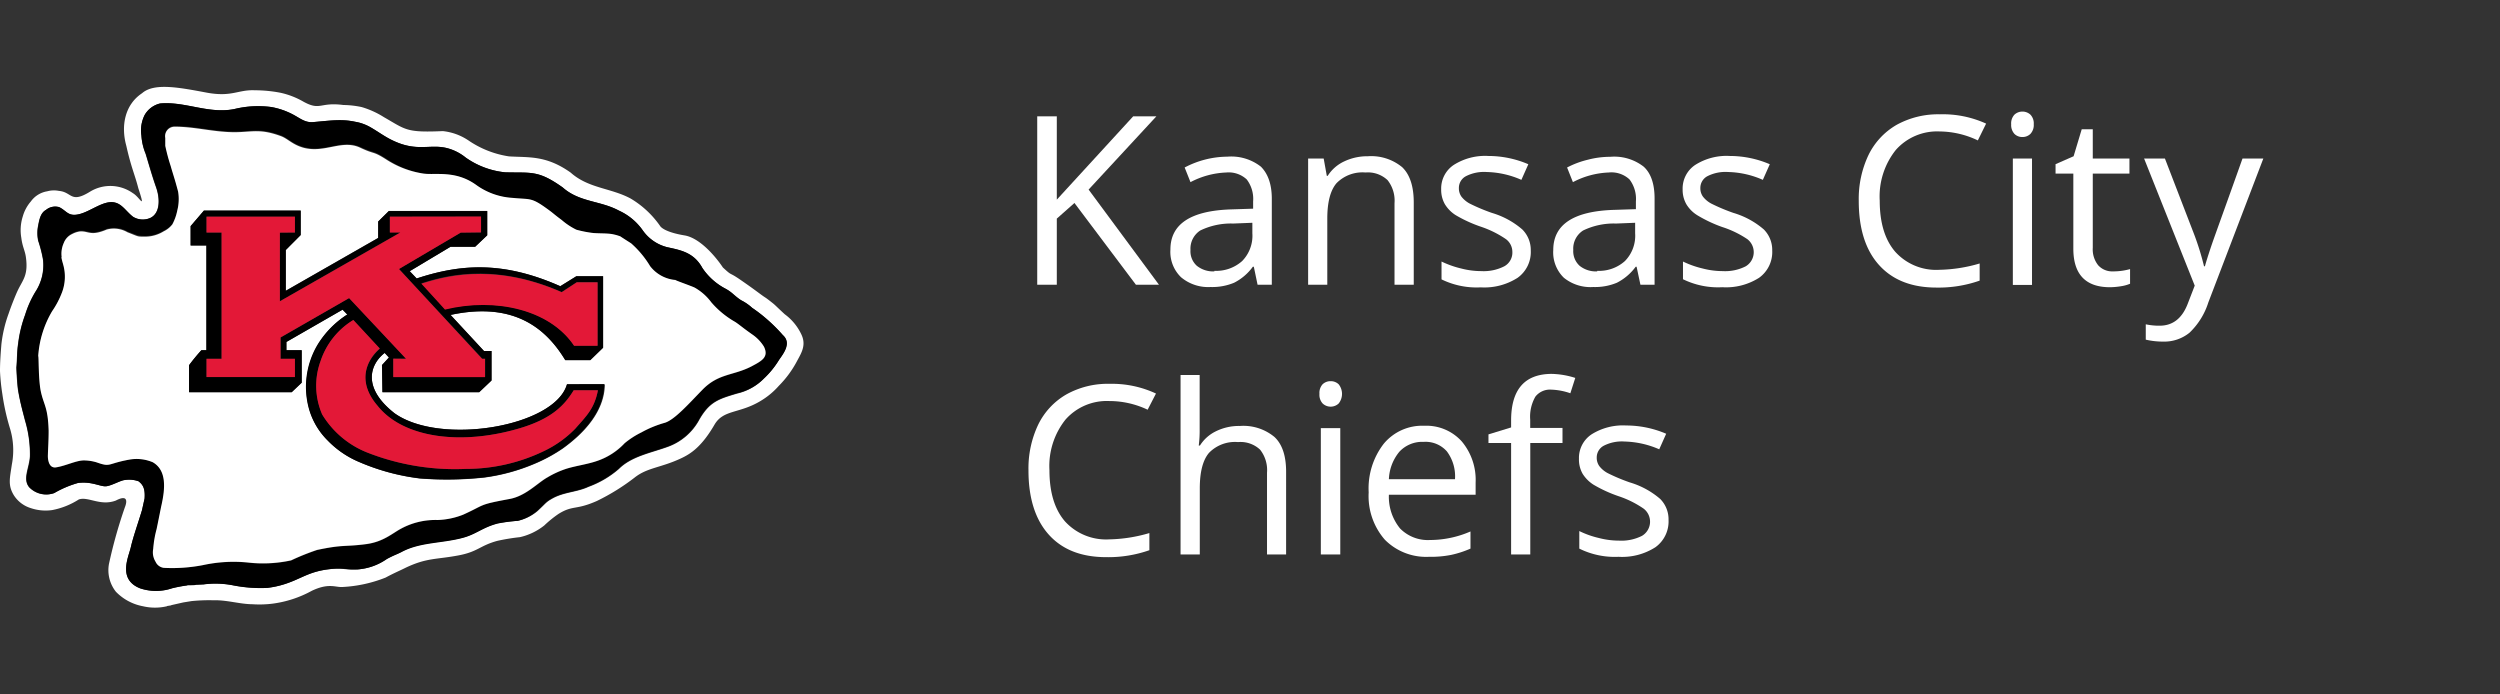 <svg id="Logos" xmlns="http://www.w3.org/2000/svg" viewBox="0 0 360 100"><rect x="0" y="0" width="360" height="100" fill="#333333" stroke="none"/><defs><style>.cls-1{fill:#fff;}.cls-2{fill:#e31837;}</style></defs><title>Kansas_City_Chiefs copy</title><path class="cls-1" d="M166.89,41h-3.32l-8.85-11.77-2.54,2.25V41h-2.82V16.75h2.82v12l11-12h3.34L156.76,27.3Z"/><path class="cls-1" d="M181.09,41l-.54-2.59h-.14a7.54,7.54,0,0,1-2.71,2.31,8.17,8.17,0,0,1-3.38.61,6.07,6.07,0,0,1-4.24-1.4,5.06,5.06,0,0,1-1.54-4q0-5.52,8.82-5.78l3.09-.1V29a4.62,4.62,0,0,0-.92-3.16,3.81,3.81,0,0,0-2.95-1,12,12,0,0,0-5.15,1.39l-.84-2.11a13.36,13.36,0,0,1,6.15-1.56A6.92,6.92,0,0,1,181.57,24c1,1,1.57,2.5,1.57,4.63V41Zm-6.22-2a5.6,5.6,0,0,0,4-1.41,5.2,5.2,0,0,0,1.47-4V32.08l-2.76.11a10.11,10.11,0,0,0-4.74,1A3.11,3.11,0,0,0,171.43,36a2.81,2.81,0,0,0,.91,2.27A3.74,3.74,0,0,0,174.87,39.08Z"/><path class="cls-1" d="M200.81,41V29.26a4.76,4.76,0,0,0-1-3.32,4.12,4.12,0,0,0-3.17-1.1,5.22,5.22,0,0,0-4.18,1.54q-1.33,1.55-1.33,5.1V41h-2.76V22.83h2.24l.45,2.49h.13a5.62,5.62,0,0,1,2.38-2.08,7.74,7.74,0,0,1,3.4-.74,7,7,0,0,1,4.95,1.58c1.1,1.06,1.66,2.75,1.66,5.08V41Z"/><path class="cls-1" d="M220.43,36.06A4.56,4.56,0,0,1,218.54,40a8.87,8.87,0,0,1-5.31,1.38,11.48,11.48,0,0,1-5.65-1.15V37.66a13.74,13.74,0,0,0,2.82,1,11.43,11.43,0,0,0,2.89.38,6.55,6.55,0,0,0,3.32-.69,2.25,2.25,0,0,0,1.17-2.09,2.29,2.29,0,0,0-.92-1.82,14.58,14.58,0,0,0-3.6-1.79A19.45,19.45,0,0,1,209.65,31a4.84,4.84,0,0,1-1.59-1.6,4.17,4.17,0,0,1-.53-2.14,4.08,4.08,0,0,1,1.81-3.51,8.43,8.43,0,0,1,5-1.29,14.61,14.61,0,0,1,5.74,1.19l-1,2.25a13,13,0,0,0-5-1.13,5.74,5.74,0,0,0-3,.61,1.9,1.9,0,0,0-1,1.69,2.06,2.06,0,0,0,.37,1.25,3.76,3.76,0,0,0,1.2,1,26.67,26.67,0,0,0,3.19,1.34,11.8,11.8,0,0,1,4.37,2.38A4.17,4.17,0,0,1,220.43,36.06Z"/><path class="cls-1" d="M236.22,41l-.55-2.59h-.13a7.64,7.64,0,0,1-2.72,2.31,8.17,8.17,0,0,1-3.38.61A6.09,6.09,0,0,1,225.2,40a5.09,5.09,0,0,1-1.53-4q0-5.52,8.81-5.78l3.09-.1V29a4.62,4.62,0,0,0-.92-3.16,3.81,3.81,0,0,0-3-1,12,12,0,0,0-5.15,1.39l-.84-2.11A12.93,12.93,0,0,1,228.65,23a12.65,12.65,0,0,1,3.22-.42A6.89,6.89,0,0,1,236.69,24q1.58,1.44,1.57,4.63V41Zm-6.23-2a5.58,5.58,0,0,0,4-1.41,5.2,5.2,0,0,0,1.47-4V32.08l-2.75.11a10.11,10.11,0,0,0-4.74,1A3.1,3.1,0,0,0,226.55,36a2.84,2.84,0,0,0,.91,2.27A3.75,3.75,0,0,0,230,39.08Z"/><path class="cls-1" d="M255.2,36.06A4.56,4.56,0,0,1,253.31,40,8.87,8.87,0,0,1,248,41.36a11.48,11.48,0,0,1-5.65-1.15V37.66a13.53,13.53,0,0,0,2.82,1,11.43,11.43,0,0,0,2.89.38,6.55,6.55,0,0,0,3.32-.69,2.37,2.37,0,0,0,.24-3.91A14.27,14.27,0,0,0,248,32.69,19.45,19.45,0,0,1,244.42,31a4.75,4.75,0,0,1-1.59-1.6,4.17,4.17,0,0,1-.53-2.14,4.08,4.08,0,0,1,1.81-3.51,8.43,8.43,0,0,1,5-1.29,14.65,14.65,0,0,1,5.74,1.19l-1,2.25a13.06,13.06,0,0,0-5-1.13,5.74,5.74,0,0,0-3,.61,1.91,1.91,0,0,0-1,1.69,2.06,2.06,0,0,0,.38,1.25,3.76,3.76,0,0,0,1.2,1,26.67,26.67,0,0,0,3.19,1.34,11.8,11.8,0,0,1,4.37,2.38A4.17,4.17,0,0,1,255.2,36.06Z"/><path class="cls-1" d="M279.32,18.93A7.94,7.94,0,0,0,273,21.59a10.73,10.73,0,0,0-2.32,7.3q0,4.77,2.23,7.36a7.92,7.92,0,0,0,6.37,2.6,21.61,21.61,0,0,0,5.79-.91v2.47a17.81,17.81,0,0,1-6.22,1c-3.58,0-6.33-1.09-8.28-3.26s-2.91-5.25-2.91-9.24a14.72,14.72,0,0,1,1.4-6.58,10.15,10.15,0,0,1,4.05-4.35,12.38,12.38,0,0,1,6.24-1.52A15,15,0,0,1,286,17.8l-1.19,2.42A12.94,12.94,0,0,0,279.32,18.93Z"/><path class="cls-1" d="M289.61,17.9a1.85,1.85,0,0,1,.47-1.39,1.71,1.71,0,0,1,2.3,0,1.81,1.81,0,0,1,.48,1.38,1.85,1.85,0,0,1-.48,1.39,1.61,1.61,0,0,1-1.14.45,1.58,1.58,0,0,1-1.16-.45A1.88,1.88,0,0,1,289.61,17.9Zm3,23.13h-2.76V22.83h2.76Z"/><path class="cls-1" d="M304.24,39.08a9.18,9.18,0,0,0,1.41-.1,9.59,9.59,0,0,0,1.08-.23v2.11a5.47,5.47,0,0,1-1.32.36,10.35,10.35,0,0,1-1.57.14c-3.52,0-5.28-1.86-5.28-5.56V25H296V23.64l2.6-1.14,1.17-3.89h1.59v4.22h5.28V25h-5.28V35.68a3.66,3.66,0,0,0,.78,2.52A2.7,2.7,0,0,0,304.24,39.08Z"/><path class="cls-1" d="M308.75,22.83h3l4,10.38a38.81,38.81,0,0,1,1.63,5.13h.13c.15-.57.45-1.53.91-2.9s2-5.57,4.5-12.61h3L318,43.55a10.34,10.34,0,0,1-2.71,4.36,5.77,5.77,0,0,1-3.81,1.28,10.86,10.86,0,0,1-2.49-.28V46.7a9,9,0,0,0,2,.2q2.84,0,4.05-3.18l1-2.59Z"/><path class="cls-1" d="M159.75,57.75a7.94,7.94,0,0,0-6.31,2.66,10.73,10.73,0,0,0-2.32,7.3q0,4.77,2.23,7.36a8,8,0,0,0,6.37,2.6,21.67,21.67,0,0,0,5.79-.91v2.47a17.85,17.85,0,0,1-6.22,1q-5.37,0-8.28-3.26t-2.91-9.24a14.66,14.66,0,0,1,1.4-6.58,10.15,10.15,0,0,1,4.05-4.35,12.25,12.25,0,0,1,6.24-1.53,15,15,0,0,1,6.67,1.4L165.26,59A12.86,12.86,0,0,0,159.75,57.75Z"/><path class="cls-1" d="M182.45,79.84V68.07a4.73,4.73,0,0,0-1-3.32,4.11,4.11,0,0,0-3.17-1.09,5.2,5.2,0,0,0-4.19,1.56q-1.32,1.56-1.32,5.11v9.51H170V54h2.75v7.82a16.86,16.86,0,0,1-.13,2.34h.17a5.59,5.59,0,0,1,2.31-2.06,7.46,7.46,0,0,1,3.43-.76,7,7,0,0,1,5,1.59c1.12,1.05,1.67,2.73,1.67,5V79.84Z"/><path class="cls-1" d="M190,56.72a1.85,1.85,0,0,1,.46-1.39,1.64,1.64,0,0,1,1.16-.44,1.62,1.62,0,0,1,1.15.45,2.22,2.22,0,0,1,0,2.76,1.68,1.68,0,0,1-2.31,0A1.84,1.84,0,0,1,190,56.72Zm3,23.12H190.2V61.65H193Z"/><path class="cls-1" d="M205.79,80.18a8.37,8.37,0,0,1-6.37-2.46,9.53,9.53,0,0,1-2.33-6.82,10.5,10.5,0,0,1,2.17-7,7.18,7.18,0,0,1,5.82-2.59,6.86,6.86,0,0,1,5.41,2.25,8.61,8.61,0,0,1,2,5.93v1.75H200a7.21,7.21,0,0,0,1.61,4.86,5.61,5.61,0,0,0,4.33,1.66,14.62,14.62,0,0,0,5.81-1.23V79a14.48,14.48,0,0,1-2.76.9A15,15,0,0,1,205.79,80.18ZM205,63.63a4.49,4.49,0,0,0-3.49,1.42A6.61,6.61,0,0,0,200,69h9.52a6,6,0,0,0-1.17-4A4.09,4.09,0,0,0,205,63.63Z"/><path class="cls-1" d="M225,63.79h-4.64V79.84H217.6V63.79h-3.26V62.55l3.26-1v-1q0-6.7,5.86-6.71a11.91,11.91,0,0,1,3.38.58l-.71,2.21a9.23,9.23,0,0,0-2.72-.52,2.67,2.67,0,0,0-2.31,1,5.77,5.77,0,0,0-.75,3.33v1.18H225Z"/><path class="cls-1" d="M240.27,74.88a4.57,4.57,0,0,1-1.89,3.92,8.87,8.87,0,0,1-5.31,1.38A11.48,11.48,0,0,1,227.42,79V76.47a12.92,12.92,0,0,0,2.81,1,11.56,11.56,0,0,0,2.9.38,6.55,6.55,0,0,0,3.32-.69,2.37,2.37,0,0,0,.24-3.91,14.27,14.27,0,0,0-3.59-1.79,19.45,19.45,0,0,1-3.61-1.65,5,5,0,0,1-1.6-1.6,4.16,4.16,0,0,1-.52-2.14,4.08,4.08,0,0,1,1.81-3.52,8.49,8.49,0,0,1,5-1.28,14.66,14.66,0,0,1,5.75,1.19l-1,2.24a13.22,13.22,0,0,0-5-1.12,5.71,5.71,0,0,0-3,.61,1.91,1.91,0,0,0-1,1.69,2.06,2.06,0,0,0,.38,1.25,3.76,3.76,0,0,0,1.2,1,26.67,26.67,0,0,0,3.19,1.34,11.8,11.8,0,0,1,4.37,2.38A4.15,4.15,0,0,1,240.27,74.88Z"/><path class="cls-1" d="M115.36,48.08A7.64,7.64,0,0,0,113,45.25c-1-.92-1.4-1.34-1.68-1.56-1.53-1.21-.71-.51-2-1.47-1-.74-1.49-1.09-2.5-1.79-2.09-1.46-1.2-.51-2.72-1.91-1.18-1.76-3.4-4.27-5.52-4.62-2.36-.39-3.31-1-3.54-1.38a13.64,13.64,0,0,0-4.21-3.92c-2.86-1.55-6.08-1.45-8.66-3.75-3.54-2.51-6-2.15-8.87-2.33a14,14,0,0,1-5.86-2.31,8.12,8.12,0,0,0-3.67-1.33c-5.29.23-5.29-.18-8.47-2a12.77,12.77,0,0,0-3.21-1.46,13.36,13.36,0,0,0-2.64-.3c-3.43-.45-3.29.87-5.74-.47a11.54,11.54,0,0,0-3.31-1.29A19.66,19.66,0,0,0,36.71,13c-2.44-.11-3.29,1-6.89.35-4.1-.77-7.63-1.45-9.37.08C18,15.06,17.38,18.08,18.19,21c.7,3.13,1.22,4.12,1.73,6.11,1.09,3.34.24,1.31-.78.71A5.6,5.6,0,0,0,13,27.58c-2.87,1.78-2.59.08-4.51-.09a3.67,3.67,0,0,0-1.7.06A3.61,3.61,0,0,0,4.45,29a5.64,5.64,0,0,0-1.17,2.17,6.5,6.5,0,0,0-.21,3.08c.16,1.3.53,1.82.66,2.79.35,2.52-.4,3.22-1.11,4.65-.42.86-1.11,2.66-1.36,3.42A19,19,0,0,0,.2,49.59C.07,51.2,0,52.28,0,53.44a30.52,30.52,0,0,0,.34,3.31A32.47,32.47,0,0,0,1.4,61.57a10.77,10.77,0,0,1,.31,5.3c-.29,2-.61,3,.3,4.47a4.42,4.42,0,0,0,2.43,1.83,6.63,6.63,0,0,0,3.08.28,10.88,10.88,0,0,0,3.83-1.53c1.36-.46,3.1,1,5.33.16C18.89,70.92,18,73,18,73a69.4,69.4,0,0,0-2.31,8.21,5,5,0,0,0,1,4,7.28,7.28,0,0,0,3.9,2.09,7.52,7.52,0,0,0,3.45,0c0-.07.63-.09.63-.16l1.72-.39,1.17-.19a25.21,25.21,0,0,1,3.17-.12c1.93-.06,3.81.56,5.62.57a15.19,15.19,0,0,0,2.87-.08,16,16,0,0,0,5.67-1.85c2.43-1.16,3.38-.5,4.38-.55a19.42,19.42,0,0,0,6.26-1.36c1.18-.64,2.06-1,2.87-1.41,3.09-1.47,4.42-1.17,7.66-1.79,2.78-.53,3.05-1.41,5.57-2.09a29.59,29.59,0,0,1,3.24-.53,8.74,8.74,0,0,0,3.5-1.68A16.48,16.48,0,0,1,80.43,74c2.1-1.3,2.47-.5,5.54-1.87a30.9,30.9,0,0,0,5.44-3.38c1.83-1.43,3.76-1.39,6.64-2.74,1.43-.66,3-1.69,4.85-4.88,1.28-2.16,3.54-1.55,6.57-3.36a11,11,0,0,0,2.68-2.21,14.88,14.88,0,0,0,2.66-3.64C115.51,50.65,116.11,49.59,115.36,48.08Zm-3.22,3.75A12.66,12.66,0,0,1,110,54.51a7.82,7.82,0,0,1-3.85,2.17c-2.63.79-3.93,1.16-5.41,3.71a8.39,8.39,0,0,1-4.67,4c-2.32.84-5.15,1.35-6.94,3.15a14,14,0,0,1-4.37,2.57c-1.66.78-3.54.75-5.2,1.68-1,.56-.85.61-2.13,1.79A6.66,6.66,0,0,1,74.55,75a24.52,24.52,0,0,0-2.92.36c-2.31.62-3.12,1.6-5.2,2.11-3,.72-6,.54-8.65,2-.73.39-1,.43-2.1,1A8.36,8.36,0,0,1,51.48,82c-2,.1-2-.28-4.34,0-2.79.38-3.86,1.38-6.18,2.12a13.15,13.15,0,0,1-2.46.52,20.36,20.36,0,0,1-4.91-.36,13.18,13.18,0,0,0-4.28-.14l-1.13.05c0,.06-1.27,0-1.27.1a20.53,20.53,0,0,0-2.14.41,7.19,7.19,0,0,1-4.61,0c-3.25-1.3-1.65-4.46-1.32-5.92s1-3.29,1.61-5.33c0,0,.36-1.64.37-1.66.09-1.55-.28-2-.87-2.5A4,4,0,0,0,18,69.12c-.62,0-1.95.81-2.7.9s-2.11-.74-4.08-.47A14.89,14.89,0,0,0,7.81,71a3.4,3.4,0,0,1-3.61-.82c-1-1.2,0-2.8.1-4.49a16.91,16.91,0,0,0-.71-5.13c-.37-1.48-.7-2.61-1-4.37-.12-.71-.26-3.09-.24-3.28.1-1,.07-2.31.25-3.42a18,18,0,0,1,1-4.14,14.72,14.72,0,0,1,1.47-3.3,7,7,0,0,0,1.11-4.66,18.17,18.17,0,0,0-.69-2.7,5.28,5.28,0,0,1,0-2.24c.17-.92.36-1.79,1.11-2.21a2.07,2.07,0,0,1,1.89-.4c1.12.53,1.32,1.4,2.94,1s3.43-2,5-1.68c1.14.22,1.69,1.3,2.7,2.07a2.69,2.69,0,0,0,2.48.17c1.43-.66,1.45-2.73.85-4.43-.52-1.46-.85-2.64-1.5-4.81a8,8,0,0,1-.59-2.64,4.93,4.93,0,0,1,.46-2.94,3.48,3.48,0,0,1,2.22-1.67c3.58-.34,7,1.54,10.7.8a14.39,14.39,0,0,1,5.33-.29,10.69,10.69,0,0,1,3.2,1.12c1,.55,1.69,1.14,2.8,1.05,2.38-.2,4.1-.48,6.06-.05a6.58,6.58,0,0,1,2.21.79c1.07.61,2,1.34,3.14,1.87,3.71,1.81,5.53.4,8.19,1.22a7.09,7.09,0,0,1,2.38,1.27,11.88,11.88,0,0,0,5.69,2.13c3.77.11,4.72-.36,8.3,2.19,2.38,2.12,5.43,1.89,8.07,3.32a8.46,8.46,0,0,1,3.45,2.86,6.13,6.13,0,0,0,3.5,2.41c1.93.43,3.85.75,5.08,3a9.11,9.11,0,0,0,3.37,3c1,.55,1.26,1,2.22,1.65a6.92,6.92,0,0,1,1.58,1.09,21.26,21.26,0,0,1,2,1.53,23.43,23.43,0,0,1,2.38,2.39C114,49.41,112.77,50.92,112.14,51.83Z"/><path d="M110.31,45.86a21.26,21.26,0,0,0-2-1.53,6.92,6.92,0,0,0-1.58-1.09c-1-.61-1.23-1.1-2.22-1.65a9.11,9.11,0,0,1-3.37-3c-1.23-2.26-3.15-2.58-5.08-3a6.13,6.13,0,0,1-3.5-2.41,8.46,8.46,0,0,0-3.45-2.86c-2.64-1.43-5.69-1.2-8.07-3.32-3.58-2.55-4.53-2.08-8.3-2.19a11.88,11.88,0,0,1-5.69-2.13,7.09,7.09,0,0,0-2.38-1.27c-2.66-.82-4.48.59-8.19-1.22-1.09-.53-2.07-1.26-3.14-1.87a6.58,6.58,0,0,0-2.21-.79c-2-.43-3.68-.15-6.06.05-1.11.09-1.78-.5-2.8-1.05a10.69,10.69,0,0,0-3.2-1.12,14.39,14.39,0,0,0-5.33.29c-3.71.74-7.12-1.14-10.7-.8a3.48,3.48,0,0,0-2.22,1.67,4.93,4.93,0,0,0-.46,2.94A8,8,0,0,0,21,22.14c.65,2.17,1,3.35,1.5,4.81.6,1.7.58,3.77-.85,4.43a2.69,2.69,0,0,1-2.48-.17c-1-.77-1.56-1.85-2.7-2.07-1.52-.3-3.34,1.25-5,1.68s-1.82-.45-2.94-1a2.07,2.07,0,0,0-1.89.4c-.75.42-.94,1.29-1.11,2.21a5.28,5.28,0,0,0,0,2.24,18.17,18.17,0,0,1,.69,2.7,7,7,0,0,1-1.11,4.66,14.72,14.72,0,0,0-1.47,3.3,18,18,0,0,0-1,4.14c-.18,1.11-.15,2.37-.25,3.42,0,.19.12,2.57.24,3.28.28,1.76.61,2.89,1,4.37a16.91,16.91,0,0,1,.71,5.13c0,1.69-1.12,3.29-.1,4.49A3.4,3.4,0,0,0,7.81,71a14.89,14.89,0,0,1,3.41-1.45c2-.27,3.23.57,4.08.47s2.08-.85,2.7-.9a4,4,0,0,1,1.95.19c.59.45,1,1,.87,2.5,0,0-.37,1.65-.37,1.66-.62,2-1.29,3.93-1.61,5.33s-1.93,4.62,1.32,5.92a7.19,7.19,0,0,0,4.61,0,20.53,20.53,0,0,1,2.14-.41c0-.06,1.27,0,1.27-.1l1.13-.05a13.18,13.18,0,0,1,4.28.14,20.36,20.36,0,0,0,4.91.36A13.15,13.15,0,0,0,41,84.11c2.32-.74,3.39-1.74,6.18-2.12,2.32-.31,2.32.07,4.34,0a8.36,8.36,0,0,0,4.2-1.49c1.09-.59,1.37-.63,2.1-1,2.62-1.41,5.7-1.23,8.65-2,2.08-.51,2.89-1.49,5.2-2.11A24.52,24.52,0,0,1,74.55,75a6.66,6.66,0,0,0,2.83-1.47c1.28-1.18,1.14-1.23,2.13-1.79,1.66-.93,3.54-.9,5.2-1.68a14,14,0,0,0,4.37-2.57c1.79-1.8,4.62-2.31,6.94-3.15a8.39,8.39,0,0,0,4.67-4c1.48-2.55,2.78-2.92,5.41-3.71A7.82,7.82,0,0,0,110,54.51a12.66,12.66,0,0,0,2.19-2.68c.63-.91,1.85-2.42.55-3.58A23.43,23.43,0,0,0,110.31,45.86Zm-2.12,6.92c-2.55,1.35-4.67,1-7,3.32-1.92,2-4,4.35-5.44,4.78a15.58,15.58,0,0,0-3.38,1.39A12.18,12.18,0,0,0,90,63.83a9.65,9.65,0,0,1-4,2.56c-1.34.46-2.92.67-4.32,1.09a13.36,13.36,0,0,0-2.8,1.27c-1.41.8-3.1,2.67-5.43,3.1-4.62.86-3.4.77-6.69,2.26a10.87,10.87,0,0,1-3.69.77,10.4,10.4,0,0,0-5.27,1.26c-1.27.67-2.56,1.91-5.05,2.24-3.08.41-3.25,0-7.07.84a34.17,34.17,0,0,0-3.73,1.5,19,19,0,0,1-6.23.31,20.71,20.71,0,0,0-6.42.34,23.18,23.18,0,0,1-5.66.4,1.5,1.5,0,0,1-1.19-.88,2.56,2.56,0,0,1-.34-1.84,14.93,14.93,0,0,1,.48-2.83c.1-.4.61-3,.7-3.43.57-2.53.74-5.08-1.25-6.23a6,6,0,0,0-3.29-.39c-3.37.6-2.67,1.16-4.82.4a6.45,6.45,0,0,0-1.81-.27c-1.08,0-2.62.8-4,1-.95.15-1.2-.91-1.18-1.67,0-1.18.16-2.31.11-3.63-.14-3.45-.74-3.64-1.16-5.72-.37-1.88-.26-5.09-.36-5a14.56,14.56,0,0,1,2-6.47,12.57,12.57,0,0,0,1.41-2.71,6.36,6.36,0,0,0,.2-4S8.76,37,8.88,37a3.7,3.7,0,0,1,.3-2,2.35,2.35,0,0,1,1.23-1.4,3.36,3.36,0,0,1,1.12-.37c1.25-.09,1.51.71,3.85-.27a3.91,3.91,0,0,1,3,.39c1.63.59,1.35.59,2.38.63a5.1,5.1,0,0,0,2.84-.77,3.47,3.47,0,0,0,1.24-1,7.15,7.15,0,0,0,.71-2,6.56,6.56,0,0,0,.12-2.7c-.52-2-.71-2.41-1.06-3.66a27.62,27.62,0,0,1-.79-2.94s0-1.14,0-1.14a1.36,1.36,0,0,1,1.32-1.62c2.91,0,5.63.81,8.7.79,2.53,0,3.61-.54,6.59.55,1,.37,1.65,1.22,3.27,1.68,3.09.87,5.55-1.21,8.19,0,2.2,1,1.74.41,3.8,1.73A13.5,13.5,0,0,0,61,25c1.78.26,4.6-.47,7.51,1.64a9.89,9.89,0,0,0,5.22,1.88c2.46.25,2.7-.09,4.65,1.31,1.42,1,1,.81,2.47,1.88A9.78,9.78,0,0,0,83,33.08a16.52,16.52,0,0,0,2.55.53c1.84.1,2.36,0,3.82.47,0,0,1.89,1.22,1.55,1a13.9,13.9,0,0,1,2.74,3.29,5.17,5.17,0,0,0,3.71,2c-.5-.09,2.31.88,2.74,1.11a7.7,7.7,0,0,1,2.37,2.11,13,13,0,0,0,3.46,2.83c.79.54.93.73,2.45,1.8A5.83,5.83,0,0,1,110,49.92C110.75,51.42,109.75,52,108.19,52.78Z"/><path class="cls-1" d="M108.34,48.17c-1.52-1.07-1.66-1.26-2.45-1.8a13,13,0,0,1-3.46-2.83,7.7,7.7,0,0,0-2.37-2.11c-.43-.23-3.24-1.2-2.74-1.11a5.17,5.17,0,0,1-3.71-2,13.9,13.9,0,0,0-2.74-3.29c.34.22-1.58-1-1.55-1-1.46-.52-2-.37-3.82-.47A16.52,16.52,0,0,1,83,33.08a9.78,9.78,0,0,1-2.11-1.4c-1.44-1.07-1-.84-2.47-1.88-2-1.4-2.19-1.06-4.65-1.31a9.89,9.89,0,0,1-5.22-1.88C65.59,24.5,62.77,25.23,61,25a13.5,13.5,0,0,1-5.33-2c-2.06-1.32-1.6-.69-3.8-1.73-2.64-1.24-5.1.84-8.19,0-1.62-.46-2.23-1.31-3.27-1.68-3-1.09-4.06-.57-6.59-.55-3.07,0-5.79-.81-8.7-.79a1.36,1.36,0,0,0-1.32,1.62s0,1.12,0,1.14a27.62,27.62,0,0,0,.79,2.94c.35,1.25.54,1.68,1.06,3.66a6.56,6.56,0,0,1-.12,2.7,7.15,7.15,0,0,1-.71,2,3.47,3.47,0,0,1-1.24,1,5.1,5.1,0,0,1-2.84.77c-1,0-.75,0-2.38-.63a3.91,3.91,0,0,0-3-.39c-2.34,1-2.6.18-3.85.27a3.36,3.36,0,0,0-1.12.37A2.35,2.35,0,0,0,9.18,35a3.7,3.7,0,0,0-.3,2c-.12,0,.23,1.11.23,1.15a6.36,6.36,0,0,1-.2,4A12.57,12.57,0,0,1,7.5,44.82a14.56,14.56,0,0,0-2,6.47c.1-.09,0,3.12.36,5C6.3,58.37,6.9,58.56,7,62c0,1.32-.07,2.45-.11,3.63,0,.76.23,1.82,1.18,1.67,1.36-.21,2.9-1,4-1a6.45,6.45,0,0,1,1.81.27c2.15.76,1.45.2,4.82-.4a6,6,0,0,1,3.29.39c2,1.15,1.82,3.7,1.25,6.23-.09.4-.6,3-.7,3.43a14.93,14.93,0,0,0-.48,2.83,2.56,2.56,0,0,0,.34,1.84,1.5,1.5,0,0,0,1.19.88,23.18,23.18,0,0,0,5.66-.4A20.71,20.71,0,0,1,35.69,81a19,19,0,0,0,6.23-.31,34.17,34.17,0,0,1,3.73-1.5c3.82-.81,4-.43,7.07-.84,2.49-.33,3.78-1.57,5.05-2.24A10.4,10.4,0,0,1,63,74.88a10.87,10.87,0,0,0,3.69-.77c3.29-1.49,2.07-1.4,6.69-2.26,2.33-.43,4-2.3,5.43-3.1a13.36,13.36,0,0,1,2.8-1.27c1.4-.42,3-.63,4.32-1.09a9.65,9.65,0,0,0,4-2.56,12.18,12.18,0,0,1,2.42-1.56,15.58,15.58,0,0,1,3.38-1.39c1.42-.43,3.52-2.82,5.44-4.78,2.3-2.35,4.42-2,7-3.32,1.56-.83,2.56-1.36,1.84-2.86A5.83,5.83,0,0,0,108.34,48.17ZM81.05,64.59a22.65,22.65,0,0,1-4,2.18,27.83,27.83,0,0,1-7.27,2,49.83,49.83,0,0,1-9.29.14,31.69,31.69,0,0,1-8.82-2.4,13.57,13.57,0,0,1-4.44-3.05,10.39,10.39,0,0,1-2.69-4.54,11.88,11.88,0,0,1,1.23-9.25A13.43,13.43,0,0,1,50,45.29l-.68-.7-8.09,4.65v1.19h2.17v4.68L42,56.48H27.26v-3.9A27.4,27.4,0,0,1,29,50.43h.7V35.35H27.45V32.56l1.91-2.23H43.3v3.53L41.15,36v5.86l13.31-7.61V31.9L56,30.37H70.16v3.5l-1.74,1.65-3.55,0L59,39.05l1,1.05c6.37-2.11,12.46-2.52,20.67,1.11L83,39.77h3.86V50.07L85,51.86H81.4c-2.69-4.44-7.27-8.49-16.52-6.51l4.81,5.19h1.07v4.25L69,56.48H55.06L55,52.57l1-1.09-.61-.66c-2,1.56-3.4,4.91,1.42,8.69,6.6,4.71,23.11,1.93,24.83-4.16H87.1C87.06,59.31,84,62.48,81.05,64.59Z"/><path d="M56.82,59.51c-4.82-3.78-3.45-7.13-1.42-8.69l.61.66-1,1.09.07,3.91H69l1.79-1.69V50.54H69.69l-4.81-5.19c9.25-2,13.83,2.07,16.52,6.51H85l1.83-1.79V39.78H83l-2.31,1.44C72.48,37.58,66.39,38,60,40.1l-1-1.05,5.87-3.51,3.55,0,1.74-1.65v-3.5H56L54.46,31.9v2.38L41.15,41.89V36l2.15-2.17V30.33H29.36l-1.91,2.23v2.79h2.29V50.43H29a27.4,27.4,0,0,0-1.78,2.15v3.9H42l1.46-1.37V50.43H41.25V49.24l8.09-4.65.68.7a13.43,13.43,0,0,0-4.3,4.35,11.88,11.88,0,0,0-1.23,9.25,10.39,10.39,0,0,0,2.69,4.54,13.57,13.57,0,0,0,4.44,3.05,31.69,31.69,0,0,0,8.82,2.4,49.83,49.83,0,0,0,9.29-.14,27.83,27.83,0,0,0,7.27-2,22.65,22.65,0,0,0,4-2.18c2.92-2.11,6-5.28,6-9.24H81.65C79.93,61.44,63.42,64.22,56.82,59.51ZM80.88,42.05l2.17-1.42h3l0,9.14-3.38,0c-3.45-5.18-11.28-7-18.59-5.25l-3.4-3.73C63.28,40,70.59,37.52,80.88,42.05ZM40.4,48.6v3.07h2.07v2.62H29.74V51.67h2.17V33.48H29.74V31.2H42.47v2.28l-2.17,0v9.89l17.37-9.91H56.14V31.2l13.13,0v2.28l-2.92,0-8.9,5.24,12,12.93h.42v2.63H56.63V51.65l1.84,0-8.2-8.74Zm45.7,7.6c-.51,2.69-1.73,3.77-3.25,5.52a15.73,15.73,0,0,1-4.47,3.21A25.78,25.78,0,0,1,67.1,67.52,34.54,34.54,0,0,1,53,65.21a13.29,13.29,0,0,1-6.6-5.57A10.35,10.35,0,0,1,46.16,52a10.93,10.93,0,0,1,4.72-5.88l3.81,4.11c-1.93,1.68-3.35,4.75-.32,8.24C58,63,66.25,64.22,74.84,61.67c4.43-1.32,6.37-3.16,7.77-5.47Z"/><polygon class="cls-2" points="58.47 51.67 56.63 51.65 56.63 54.31 69.84 54.31 69.84 51.68 69.42 51.67 57.45 38.74 66.34 33.5 69.27 33.46 69.27 31.18 56.14 31.2 56.14 33.48 57.66 33.48 40.3 43.39 40.3 33.5 42.47 33.48 42.47 31.2 29.74 31.2 29.74 33.48 31.91 33.48 31.91 51.67 29.74 51.67 29.74 54.3 42.47 54.3 42.47 51.67 40.4 51.67 40.4 48.59 50.27 42.93 58.47 51.67"/><path class="cls-2" d="M74.84,61.67C66.25,64.22,58,63,54.37,58.42c-3-3.49-1.61-6.56.32-8.24l-3.81-4.11A10.93,10.93,0,0,0,46.16,52a10.35,10.35,0,0,0,.23,7.69A13.29,13.29,0,0,0,53,65.21,34.54,34.54,0,0,0,67.1,67.52a25.78,25.78,0,0,0,11.28-2.59,15.73,15.73,0,0,0,4.47-3.21c1.52-1.75,2.74-2.83,3.25-5.52H82.61C81.21,58.51,79.27,60.35,74.84,61.67Z"/><path class="cls-2" d="M82.67,49.8l3.38,0,0-9.14h-3l-2.17,1.42c-10.29-4.53-17.6-2-20.2-1.23l3.4,3.73C71.39,42.8,79.22,44.62,82.67,49.8Z"/></svg>
